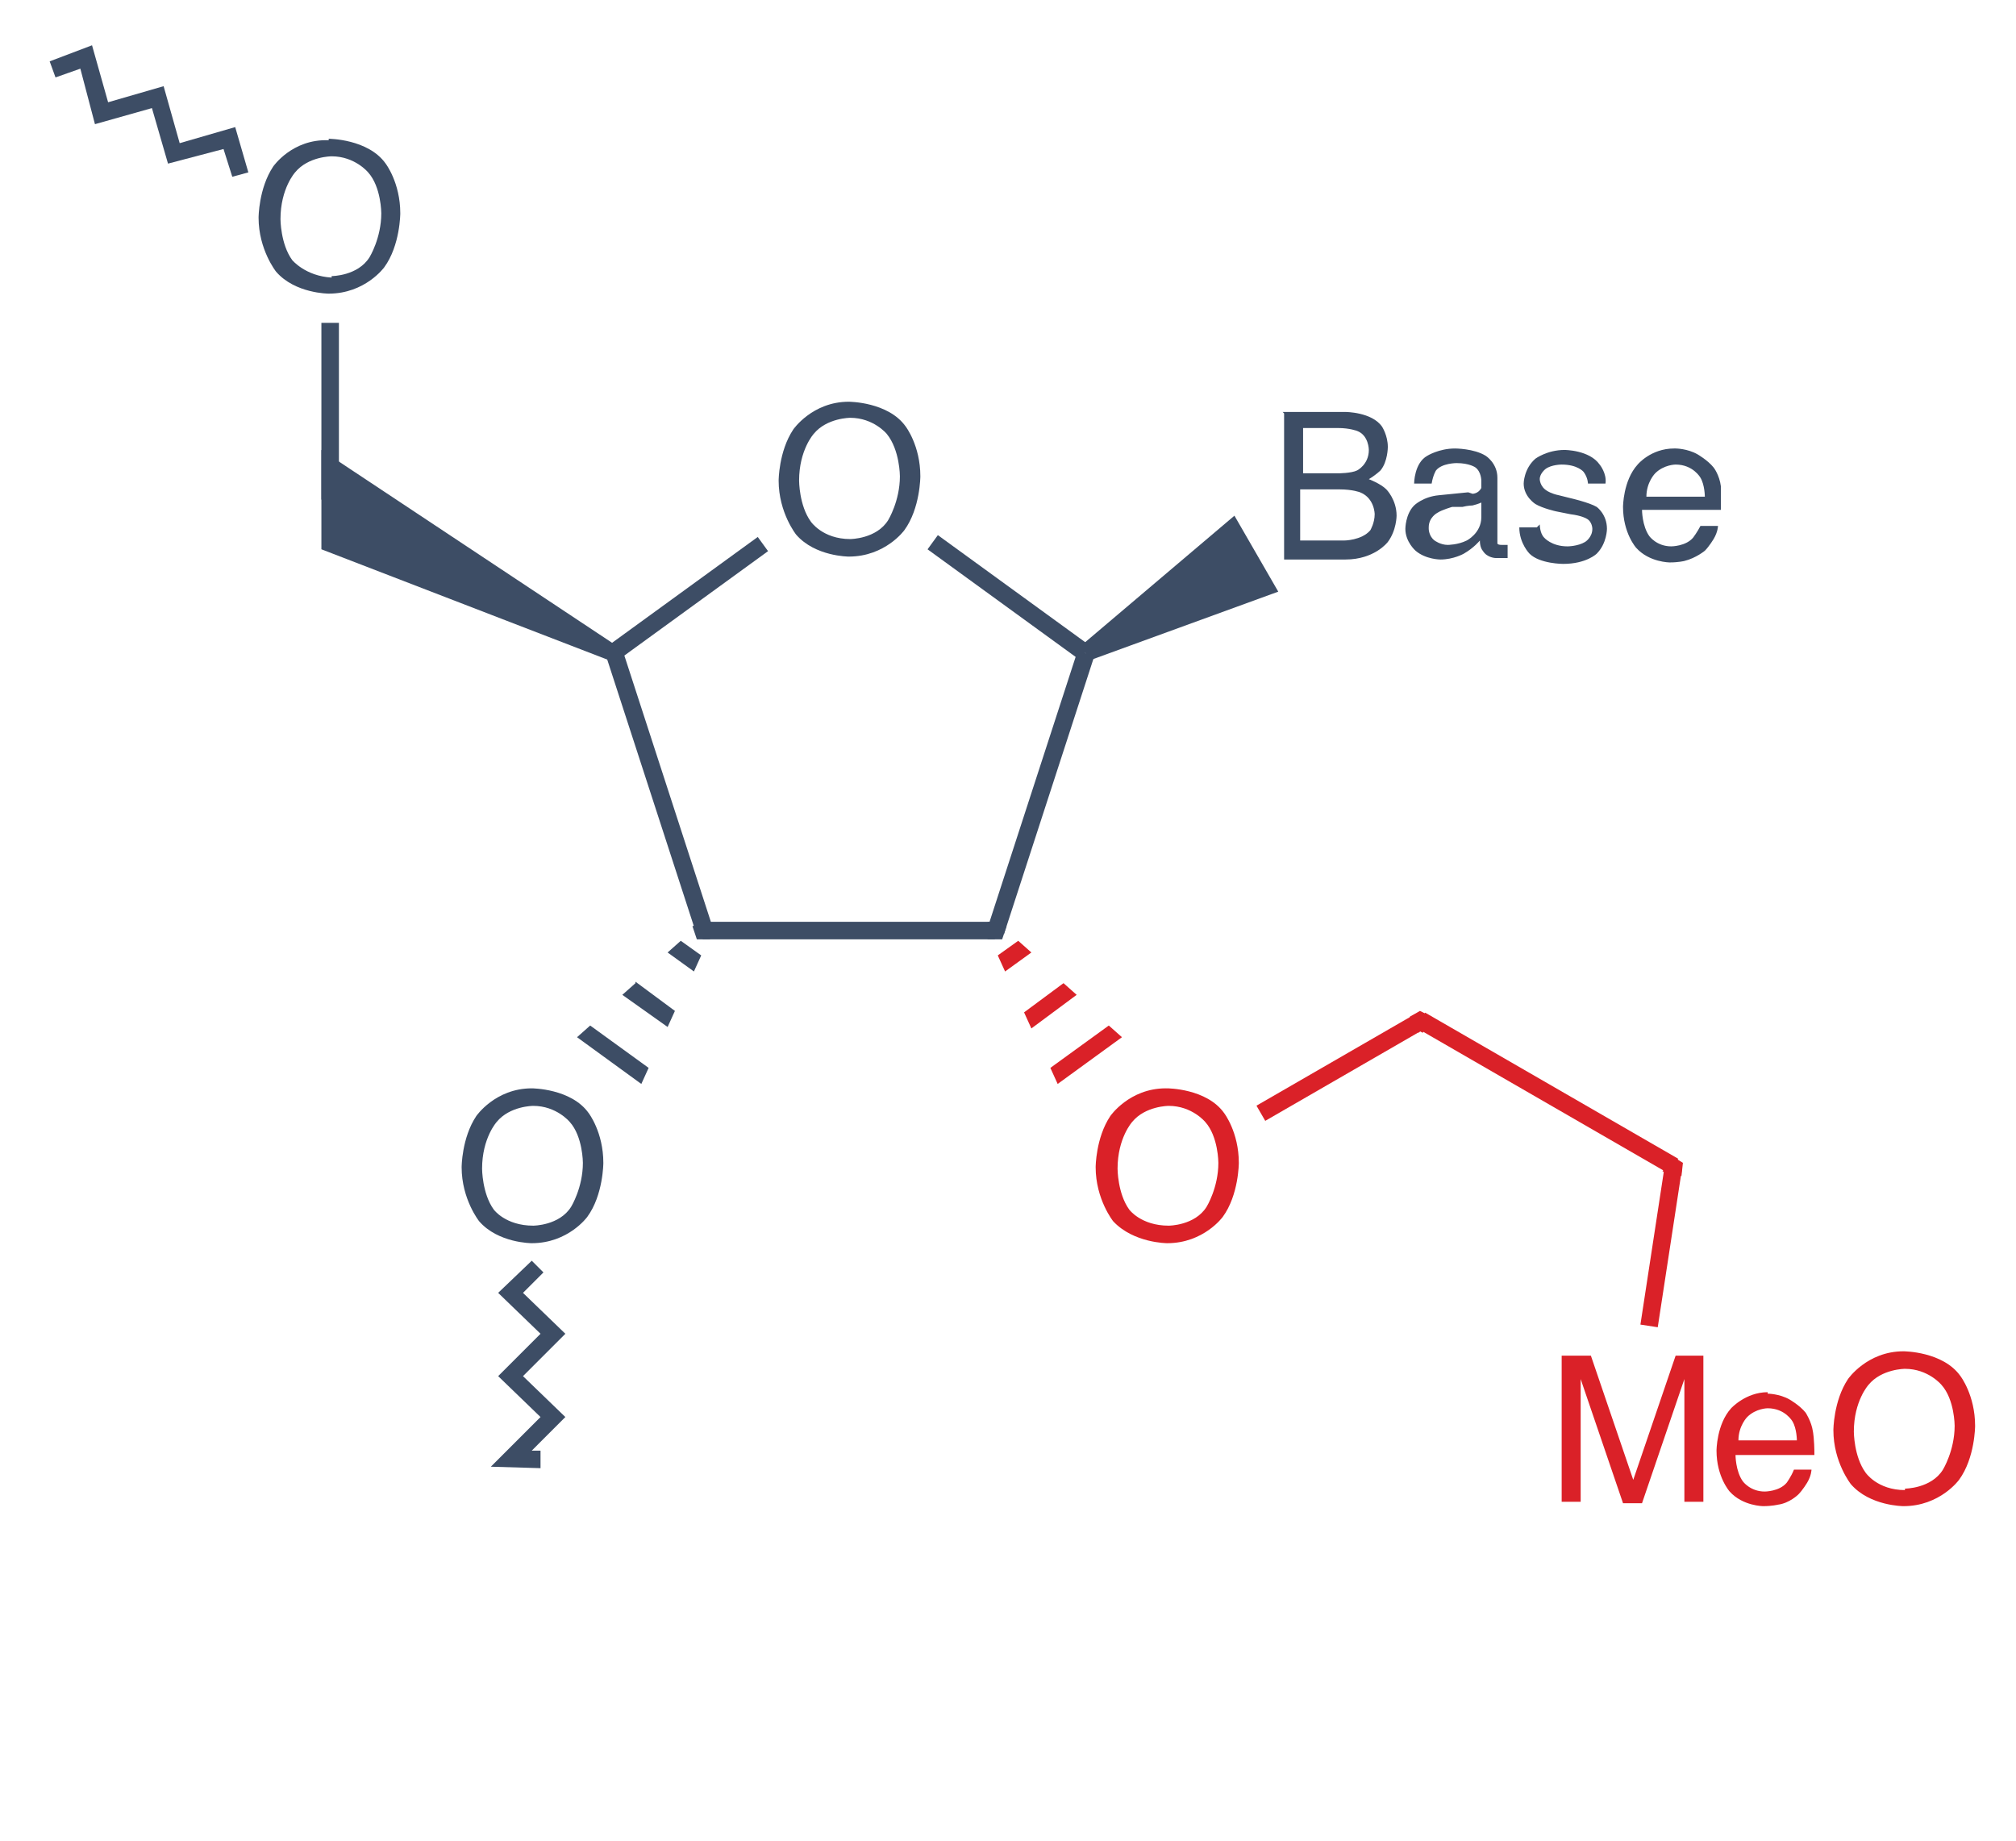 <?xml version="1.0" encoding="UTF-8"?>
<svg id="Ebene_2" xmlns="http://www.w3.org/2000/svg" xmlns:xlink="http://www.w3.org/1999/xlink" version="1.1" viewBox="0 0 138 126">
  <!-- Generator: Adobe Illustrator 29.8.1, SVG Export Plug-In . SVG Version: 2.1.1 Build 2)  -->
  <defs>
    <style>
      .st0 {
        fill: none;
      }

      .st1 {
        fill: #da2128;
      }

      .st2 {
        fill: #3d4d65;
      }

      .st3 {
        clip-path: url(#clippath);
      }
    </style>
    <clipPath id="clippath">
      <rect class="st0" width="138" height="126"/>
    </clipPath>
  </defs>
  <g id="Ebene_1-2">
    <g class="st3">
      <g>
        <rect class="st2" x="40.7" y="40.3" width="12.8" height="1.2" transform="translate(-15.1 35.6) rotate(-36)"/>
        <rect class="st2" x="44.5" y="44.2" width="1.2" height="20" transform="translate(-14.5 16.6) rotate(-18)"/>
        <rect class="st2" x="48.1" y="63.1" width="20" height="1.2"/>
        <rect class="st2" x="61.2" y="53.6" width="20" height="1.2" transform="translate(-2.3 105.2) rotate(-72)"/>
        <rect class="st2" x="68.5" y="34.4" width="1.2" height="12.9" transform="translate(-4.6 72.8) rotate(-54)"/>
        <polygon class="st2" points="42.2 44.2 41.7 45.2 22 37.6 22 30.8 42.2 44.2"/>
        <path class="st1" d="M75.9,70.2l-4,2.9.5,1.1,4.4-3.2s-.9-.8-.9-.8ZM72.8,67.3l-2.7,2,.5,1.1,3.1-2.3s-.9-.8-.9-.8ZM69.7,64.4l-1.4,1,.5,1.1,1.8-1.3s-.9-.8-.9-.8Z"/>
        <path class="st2" d="M40.4,70.2l-.9.8,4.4,3.2.5-1.1s-4-2.9-4-2.9ZM43.5,67.3l-.9.8,3.1,2.2.5-1.1s-2.7-2-2.7-2ZM46.6,64.4l-.9.8,1.8,1.3.5-1.1s-1.4-1-1.4-1Z"/>
        <rect class="st2" x="22" y="22.1" width="1.2" height="12.1"/>
        <polygon class="st2" points="15.9 12.1 15.3 10.2 11.5 11.2 10.4 7.4 6.5 8.5 5.5 4.7 3.8 5.3 3.4 4.2 6.3 3.1 7.4 7 11.2 5.9 12.3 9.8 16.1 8.7 17 11.8 15.9 12.1"/>
        <polygon class="st2" points="74.6 45.2 74 44.2 84.5 35.3 87.5 40.5 74.6 45.2"/>
        <polygon class="st2" points="37 100.5 33.6 100.4 37 97 34.1 94.2 37 91.3 34.1 88.5 36.4 86.3 37.2 87.1 35.8 88.5 38.7 91.3 35.8 94.2 38.7 97 36.4 99.3 37 99.3 37 100.5"/>
        <rect class="st1" x="85.4" y="72.5" width="12.6" height="1.2" transform="translate(-24.2 55.6) rotate(-30)"/>
        <rect class="st1" x="105.3" y="64.9" width="1.2" height="20" transform="translate(-11.9 129.1) rotate(-60)"/>
        <rect class="st1" x="108.2" y="84.8" width="11" height="1.2" transform="translate(12.1 184.8) rotate(-81.3)"/>
        <path class="st2" d="M58.2,36.9s1.8,0,2.6-1.3c0,0,.8-1.3.8-3,0,0,0-1.8-.9-2.9,0,0-.9-1.1-2.5-1.1,0,0-1.6,0-2.5,1.1,0,0-1,1.1-1,3.2,0,0,0,1.7.8,2.8,0,0,.8,1.2,2.7,1.2ZM58.1,27.5s2.7,0,3.9,1.7c0,0,1,1.3,1,3.4,0,0,0,2.2-1.1,3.7,0,0-1.3,1.8-3.8,1.8,0,0-2.3,0-3.6-1.5,0,0-1.2-1.5-1.2-3.7,0,0,0-2,1-3.5,0,0,1.3-1.9,3.8-1.9Z"/>
        <polygon class="st2" points="68.6 64.3 67.6 64.3 67.6 63.6 67.6 63.6 67.6 63.3 67.6 63.1 67.7 63.1 67.7 63.1 67.9 63.1 68.1 63.1 68.1 63.2 68.9 63.4 68.6 64.3"/>
        <path class="st2" d="M87.8,28.2h4.3s1.8,0,2.5,1c0,0,.4.6.4,1.4,0,0,0,1-.5,1.6,0,0-.3.3-.8.6,0,0,.8.3,1.2.7,0,0,.7.7.7,1.8,0,0,0,1-.6,1.8,0,0-.9,1.2-2.9,1.2h-4.2s0-10,0-10ZM92,37s1.2,0,1.8-.7c0,0,.3-.5.3-1.1,0,0,0-1.1-1-1.5,0,0-.5-.2-1.4-.2h-2.7v3.5s2.9,0,2.9,0ZM91.6,32.4s.9,0,1.3-.2c0,0,.8-.4.8-1.4,0,0,0-1-.8-1.3,0,0-.5-.2-1.3-.2h-2.4v3.1s2.5,0,2.5,0Z"/>
        <path class="st2" d="M116.7,34s0-.8-.3-1.3c0,0-.5-.9-1.7-.9,0,0-.8,0-1.4.6,0,0-.6.6-.6,1.6,0,0,4.1,0,4.1,0ZM114.7,30.7s.8,0,1.5.4c0,0,.7.4,1.1.9,0,0,.4.5.5,1.3,0,0,0,.5,0,1.6h-5.4s0,1.1.5,1.8c0,0,.5.7,1.5.7,0,0,1,0,1.5-.6,0,0,.3-.4.5-.8h1.2s0,.4-.3.9c0,0-.3.5-.6.8,0,0-.6.5-1.4.7,0,0-.4.1-1,.1,0,0-1.4,0-2.3-1,0,0-.9-1-.9-2.8,0,0,0-1.8,1-2.9,0,0,.9-1.1,2.5-1.1ZM105.4,35.9s0,.6.3.9c0,0,.5.6,1.6.6,0,0,.7,0,1.2-.3,0,0,.5-.3.5-.9,0,0,0-.5-.4-.7,0,0-.3-.2-1.1-.3l-1-.2s-.9-.2-1.4-.5c0,0-.8-.5-.8-1.4,0,0,0-1,.8-1.7,0,0,.8-.6,2-.6,0,0,1.7,0,2.4,1,0,0,.5.6.4,1.3h-1.2s0-.4-.3-.8c0,0-.4-.5-1.5-.5,0,0-.7,0-1.1.3,0,0-.4.3-.4.7,0,0,0,.5.5.8,0,0,.3.2.8.3l.8.2s1.3.3,1.8.6c0,0,.7.5.7,1.5,0,0,0,1-.7,1.7,0,0-.7.7-2.3.7,0,0-1.6,0-2.3-.7,0,0-.7-.7-.7-1.8,0,0,1.2,0,1.2,0ZM100.8,33.8s.4,0,.6-.4c0,0,0-.2,0-.5,0,0,0-.6-.4-.9,0,0-.4-.3-1.3-.3,0,0-1,0-1.4.5,0,0-.2.3-.3.9h-1.2s0-1.4.9-1.9c0,0,.8-.5,1.9-.5,0,0,1.3,0,2.1.5,0,0,.8.5.8,1.5v4.2s0,.2,0,.3c0,0,0,.1.3.1,0,0,0,0,.2,0,0,0,0,0,.2,0v.9s-.3,0-.4,0c0,0-.2,0-.4,0,0,0-.6,0-.9-.5,0,0-.2-.2-.2-.7,0,0-.4.5-1.1.9,0,0-.7.4-1.6.4,0,0-1,0-1.7-.6,0,0-.7-.6-.7-1.5,0,0,0-1,.6-1.6,0,0,.6-.6,1.7-.7l2-.2h0ZM97.8,36.2s0,.5.4.8c0,0,.4.3.9.3,0,0,.7,0,1.3-.3,0,0,1-.5,1-1.6v-1s-.2.1-.6.2c0,0-.3,0-.7.1h-.7c0,0-.7.2-1,.4,0,0-.6.3-.6,1Z"/>
        <polygon class="st2" points="48.6 64.3 47.7 64.3 47.4 63.4 48.1 63.2 48.1 63.1 48.4 63.1 48.6 63.1 48.6 63.1 48.6 63.1 48.6 63.3 48.7 63.5 48.6 63.6 48.6 64.3"/>
        <path class="st1" d="M80,83.9s1.8,0,2.6-1.3c0,0,.8-1.3.8-3,0,0,0-1.8-.9-2.8,0,0-.9-1.1-2.5-1.1,0,0-1.6,0-2.5,1.1,0,0-1,1.1-1,3.2,0,0,0,1.7.8,2.8,0,0,.8,1.1,2.7,1.1ZM79.9,74.5s2.7,0,3.9,1.7c0,0,1,1.3,1,3.4,0,0,0,2.2-1.1,3.7,0,0-1.3,1.8-3.8,1.8,0,0-2.3,0-3.7-1.5,0,0-1.2-1.5-1.2-3.7,0,0,0-2,1-3.5,0,0,1.3-1.9,3.8-1.9Z"/>
        <path class="st2" d="M36.5,83.9s1.8,0,2.6-1.3c0,0,.8-1.3.8-3,0,0,0-1.8-.9-2.8,0,0-.9-1.1-2.5-1.1,0,0-1.6,0-2.5,1.1,0,0-1,1.1-1,3.2,0,0,0,1.7.8,2.8,0,0,.8,1.1,2.7,1.1ZM36.4,74.5s2.7,0,3.9,1.7c0,0,1,1.3,1,3.4,0,0,0,2.2-1.1,3.7,0,0-1.3,1.8-3.8,1.8,0,0-2.3,0-3.6-1.5,0,0-1.2-1.5-1.2-3.7,0,0,0-2,1-3.5,0,0,1.3-1.9,3.8-1.9Z"/>
        <path class="st2" d="M22.7,18.9s1.8,0,2.6-1.3c0,0,.8-1.3.8-3,0,0,0-1.8-.9-2.8,0,0-.9-1.1-2.5-1.1,0,0-1.6,0-2.5,1.1,0,0-1,1.1-1,3.2,0,0,0,1.7.8,2.8,0,0,.9,1.1,2.7,1.2ZM22.5,9.5s2.7,0,3.9,1.7c0,0,1,1.3,1,3.4,0,0,0,2.2-1.1,3.7,0,0-1.3,1.8-3.8,1.8,0,0-2.3,0-3.6-1.5,0,0-1.2-1.5-1.2-3.7,0,0,0-2,1-3.5,0,0,1.3-1.9,3.8-1.8Z"/>
        <polygon class="st1" points="97.4 70.7 97.2 70.6 97.1 70.7 96.9 70.4 96.9 70.4 96.5 69.6 97.2 69.2 98 69.6 97.5 70.4 97.5 70.4 97.5 70.4 97.4 70.7"/>
        <polygon class="st1" points="115.1 80.5 114.3 80.4 114.2 80.4 114.1 80.3 113.9 80.3 113.9 80.2 113.8 80.2 113.9 80 113.9 79.8 114 79.8 114.4 79.1 115.2 79.6 115.1 80.5"/>
        <path class="st1" d="M107,92.8h1.9l2.9,8.5,2.9-8.5h1.9v10h-1.3v-5.9s0-.3,0-1c0,0,0-.7,0-1.5l-2.9,8.5h-1.3l-2.9-8.5v.3s0,.4,0,1.1c0,0,0,.8,0,1.1v5.9h-1.3v-10h0Z"/>
        <path class="st1" d="M130.4,101.9s1.8,0,2.6-1.3c0,0,.8-1.3.8-3,0,0,0-1.8-.9-2.8,0,0-.9-1.1-2.5-1.1,0,0-1.6,0-2.5,1.1,0,0-1,1.1-1,3.2,0,0,0,1.7.8,2.8,0,0,.8,1.2,2.7,1.2h0ZM130.3,92.5s2.7,0,3.9,1.7c0,0,1,1.3,1,3.4,0,0,0,2.2-1.1,3.7,0,0-1.3,1.8-3.8,1.8,0,0-2.3,0-3.6-1.5,0,0-1.2-1.5-1.2-3.7,0,0,0-2,1-3.5,0,0,1.3-1.9,3.8-1.9h0ZM123,98.6s0-.8-.3-1.3c0,0-.5-.9-1.7-.9,0,0-.8,0-1.4.6,0,0-.6.6-.6,1.6,0,0,4.1,0,4.1,0ZM121,95.4s.8,0,1.5.4c0,0,.7.4,1.1.9,0,0,.4.6.5,1.3,0,0,.1.5.1,1.6h-5.4s0,1.1.5,1.8c0,0,.5.7,1.5.7,0,0,1,0,1.5-.6,0,0,.3-.4.5-.9h1.2s0,.4-.3.9c0,0-.3.5-.6.8,0,0-.6.6-1.4.7,0,0-.4.1-1,.1,0,0-1.4,0-2.3-1,0,0-.9-1-.9-2.8,0,0,0-1.8,1-2.9,0,0,1-1.1,2.5-1.1Z"/>
      </g>
    </g>
  </g>
</svg>
